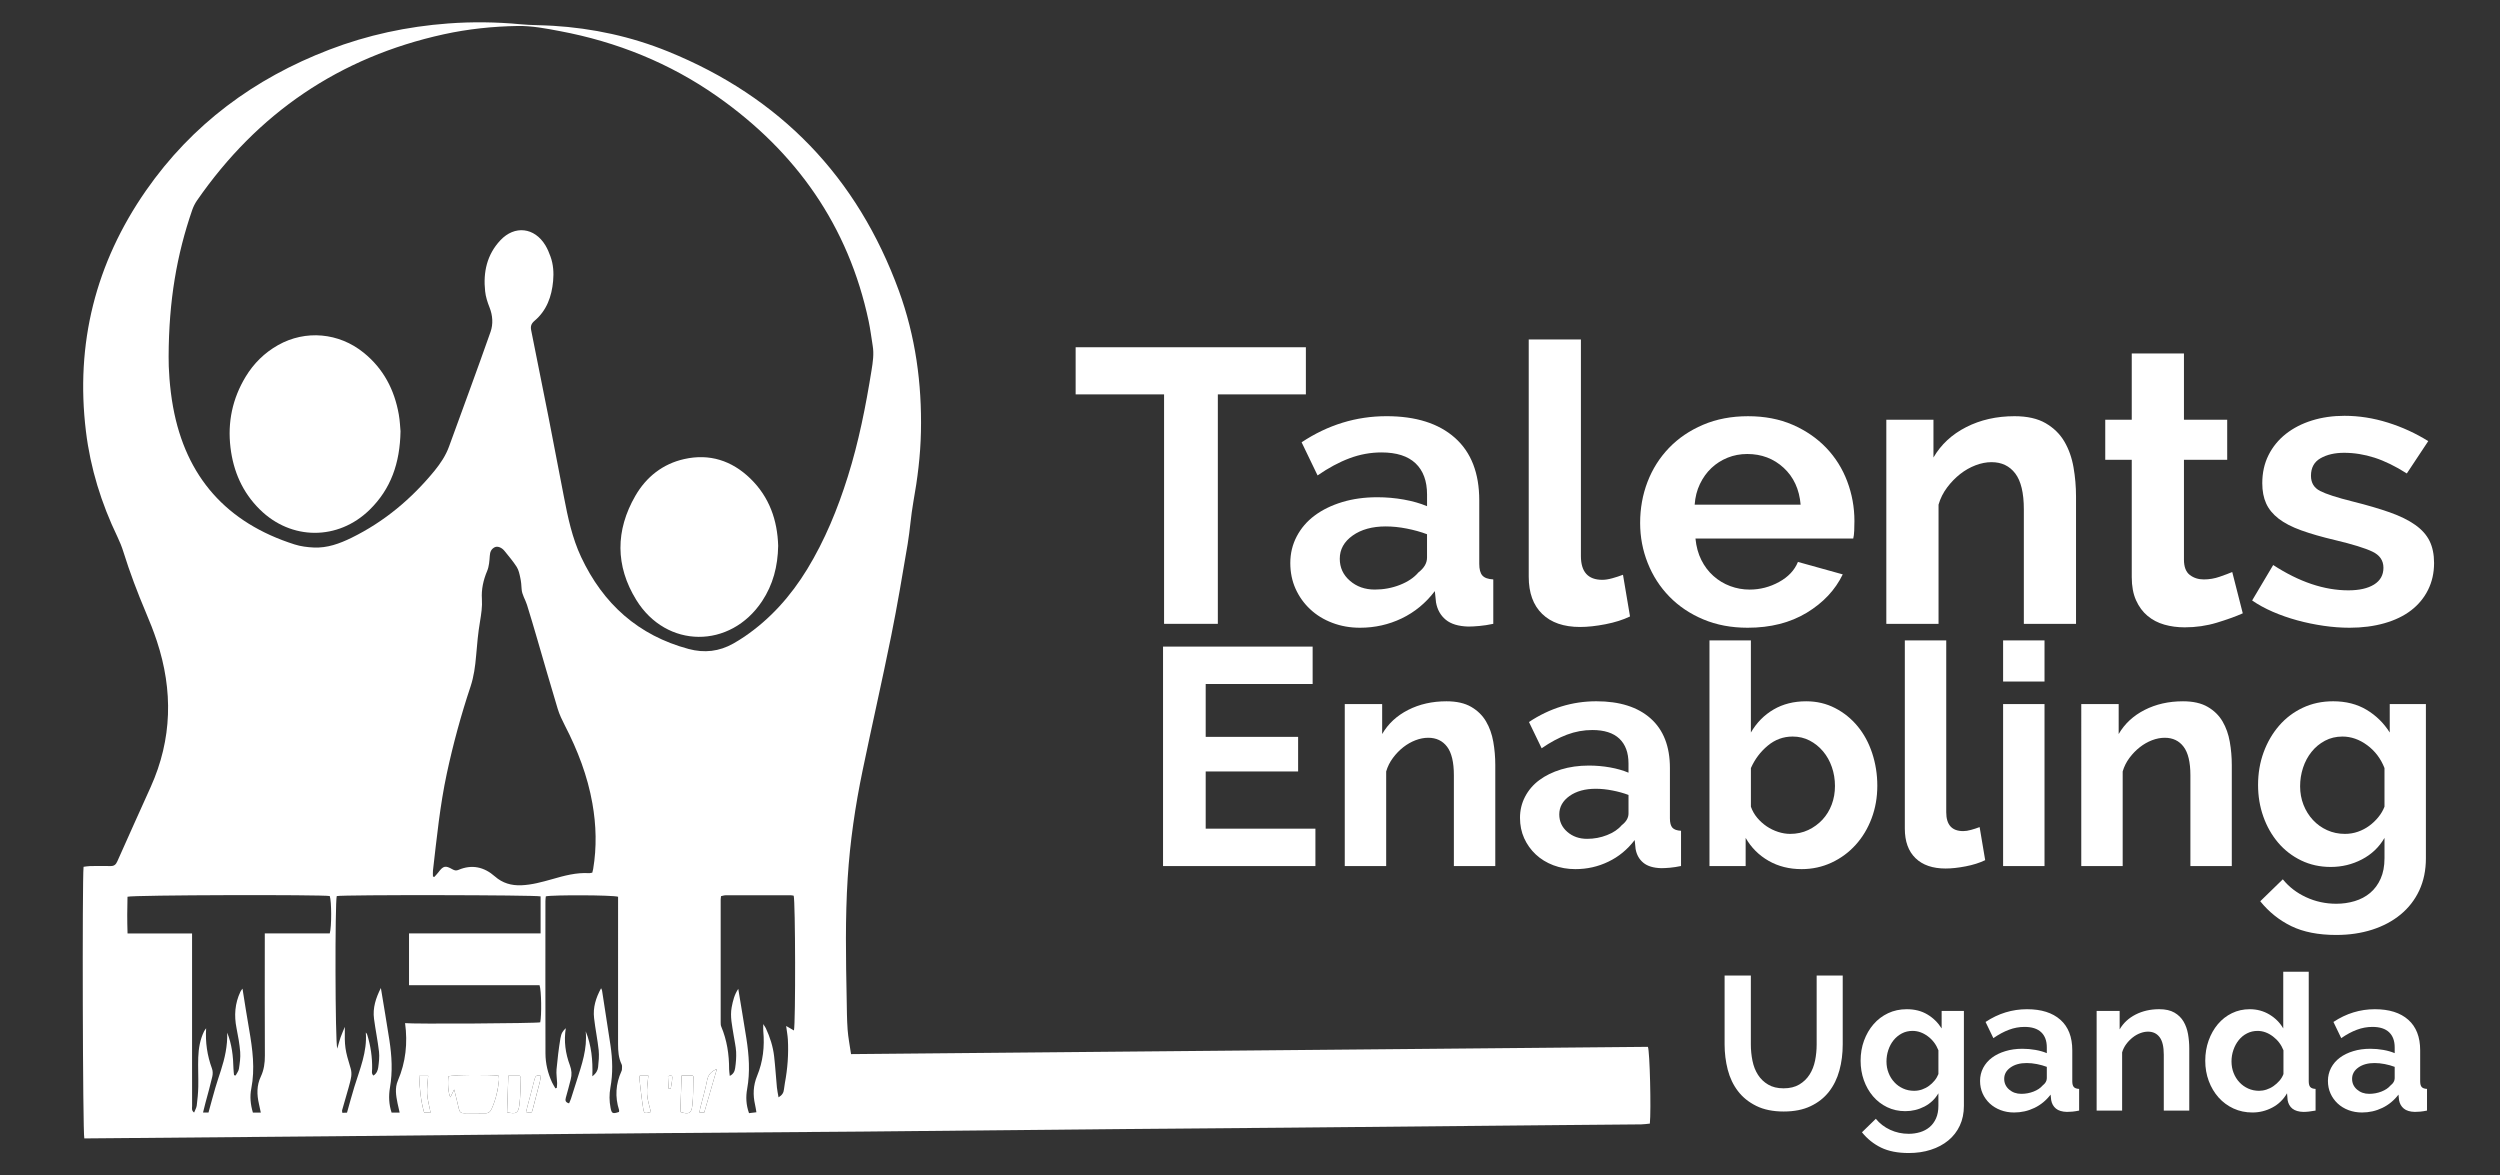 <?xml version="1.0" encoding="utf-8"?>
<!-- Generator: Adobe Illustrator 16.0.0, SVG Export Plug-In . SVG Version: 6.00 Build 0)  -->
<!DOCTYPE svg PUBLIC "-//W3C//DTD SVG 1.1//EN" "http://www.w3.org/Graphics/SVG/1.1/DTD/svg11.dtd">
<svg version="1.1" id="Layer_1" xmlns="http://www.w3.org/2000/svg" xmlns:xlink="http://www.w3.org/1999/xlink" x="0px" y="0px"
	 width="200px" height="94px" viewBox="0 0 200 94" enable-background="new 0 0 200 94" xml:space="preserve">
<rect x="0" y="0" width="200" height="94" fill="#333333" stroke="none"/>
<g>
	<g>
		<path fill="#FFFFFF" d="M104.471,31.551h-7.044v18.356h-4.301V31.551h-7.075V27.78h18.419V31.551z"/>
		<path fill="#FFFFFF" d="M108.803,50.219c-0.79,0-1.527-0.13-2.213-0.39c-0.687-0.26-1.278-0.622-1.776-1.091
			c-0.499-0.467-0.889-1.013-1.169-1.636c-0.28-0.623-0.421-1.309-0.421-2.057c0-0.769,0.171-1.48,0.515-2.135
			c0.343-0.654,0.819-1.209,1.434-1.667c0.612-0.457,1.344-0.815,2.196-1.075c0.853-0.259,1.787-0.389,2.806-0.389
			c0.727,0,1.438,0.062,2.135,0.187c0.695,0.125,1.314,0.301,1.854,0.529v-0.935c0-1.08-0.307-1.912-0.919-2.494
			c-0.613-0.582-1.522-0.872-2.727-0.872c-0.872,0-1.726,0.156-2.556,0.467c-0.832,0.311-1.683,0.769-2.557,1.372l-1.277-2.65
			c2.1-1.392,4.364-2.088,6.794-2.088c2.349,0,4.171,0.577,5.47,1.73c1.299,1.152,1.948,2.82,1.948,5.001v5.08
			c0,0.436,0.083,0.748,0.25,0.935c0.165,0.187,0.456,0.292,0.872,0.312v3.553c-0.396,0.083-0.764,0.142-1.105,0.171
			c-0.344,0.032-0.64,0.048-0.89,0.048c-0.79-0.021-1.392-0.203-1.807-0.546c-0.416-0.344-0.676-0.805-0.779-1.387l-0.095-0.904
			c-0.727,0.956-1.61,1.684-2.648,2.183C111.098,49.97,109.986,50.219,108.803,50.219z M109.986,47.165
			c0.706,0,1.377-0.125,2.011-0.374c0.633-0.25,1.126-0.582,1.479-0.998c0.458-0.353,0.686-0.748,0.686-1.185v-1.87
			c-0.498-0.187-1.039-0.338-1.62-0.452c-0.583-0.114-1.143-0.172-1.683-0.172c-1.081,0-1.964,0.245-2.649,0.732
			c-0.686,0.489-1.028,1.106-1.028,1.854c0,0.707,0.27,1.293,0.811,1.761C108.531,46.931,109.196,47.165,109.986,47.165z"/>
		<path fill="#FFFFFF" d="M122.297,27.156h4.176v17.329c0,1.268,0.572,1.901,1.715,1.901c0.229,0,0.493-0.042,0.795-0.125
			c0.301-0.083,0.587-0.176,0.856-0.28l0.563,3.336c-0.563,0.27-1.216,0.477-1.965,0.622c-0.747,0.145-1.423,0.219-2.026,0.219
			c-1.309,0-2.321-0.348-3.037-1.045c-0.718-0.696-1.076-1.688-1.076-2.976V27.156z"/>
		<path fill="#FFFFFF" d="M139.811,50.219c-1.309,0-2.493-0.223-3.552-0.67c-1.06-0.446-1.964-1.055-2.711-1.823
			c-0.749-0.768-1.326-1.662-1.729-2.68c-0.406-1.018-0.608-2.088-0.608-3.21c0-1.163,0.197-2.26,0.591-3.288
			c0.396-1.028,0.967-1.932,1.715-2.711c0.749-0.779,1.656-1.397,2.728-1.854c1.069-0.457,2.27-0.686,3.6-0.686
			c1.329,0,2.52,0.229,3.569,0.686c1.048,0.457,1.941,1.071,2.68,1.839c0.736,0.77,1.298,1.663,1.682,2.68
			c0.385,1.019,0.578,2.078,0.578,3.179c0,0.271-0.006,0.53-0.017,0.779c-0.01,0.25-0.036,0.458-0.078,0.624h-12.622
			c0.063,0.644,0.219,1.215,0.469,1.714c0.249,0.499,0.57,0.925,0.965,1.277c0.396,0.354,0.842,0.624,1.341,0.811
			c0.498,0.187,1.018,0.281,1.559,0.281c0.83,0,1.615-0.203,2.353-0.608c0.737-0.405,1.24-0.94,1.511-1.605l3.584,0.997
			c-0.602,1.247-1.563,2.27-2.882,3.07C143.214,49.819,141.64,50.219,139.811,50.219z M144.05,40.371
			c-0.104-1.226-0.557-2.207-1.355-2.945c-0.8-0.737-1.772-1.106-2.913-1.106c-0.562,0-1.087,0.099-1.574,0.296
			c-0.488,0.198-0.92,0.473-1.294,0.826c-0.374,0.354-0.681,0.779-0.919,1.278c-0.24,0.499-0.379,1.049-0.421,1.652H144.05z"/>
		<path fill="#FFFFFF" d="M166.083,49.907h-4.176v-9.163c0-1.308-0.229-2.264-0.686-2.866c-0.458-0.603-1.091-0.905-1.9-0.905
			c-0.417,0-0.842,0.084-1.278,0.25c-0.436,0.167-0.847,0.4-1.231,0.701c-0.384,0.302-0.731,0.66-1.043,1.075
			c-0.312,0.416-0.542,0.873-0.686,1.372v9.537h-4.177V33.577h3.771V36.6c0.603-1.039,1.476-1.849,2.619-2.431
			c1.141-0.581,2.43-0.873,3.864-0.873c1.017,0,1.849,0.187,2.493,0.561c0.643,0.375,1.142,0.863,1.495,1.465
			c0.354,0.603,0.598,1.289,0.732,2.057c0.135,0.769,0.202,1.548,0.202,2.338V49.907z"/>
		<path fill="#FFFFFF" d="M179.422,49.066c-0.561,0.25-1.252,0.498-2.072,0.748c-0.821,0.249-1.678,0.373-2.571,0.373
			c-0.581,0-1.127-0.072-1.636-0.218c-0.51-0.146-0.956-0.379-1.34-0.701c-0.386-0.321-0.692-0.737-0.92-1.247
			c-0.229-0.509-0.343-1.127-0.343-1.854v-9.381h-2.12v-3.21h2.12v-5.298h4.176v5.298h3.46v3.21h-3.46v7.979
			c0,0.582,0.156,0.992,0.469,1.231c0.312,0.239,0.685,0.358,1.121,0.358c0.436,0,0.861-0.072,1.277-0.218
			c0.416-0.145,0.748-0.269,0.997-0.374L179.422,49.066z"/>
		<path fill="#FFFFFF" d="M187.962,50.219c-0.665,0-1.356-0.051-2.072-0.155c-0.718-0.104-1.418-0.249-2.104-0.436
			c-0.686-0.188-1.341-0.416-1.964-0.686c-0.622-0.271-1.174-0.573-1.651-0.905l1.684-2.836c2.077,1.351,4.081,2.026,6.015,2.026
			c0.873,0,1.559-0.156,2.058-0.467c0.498-0.312,0.747-0.758,0.747-1.34s-0.296-1.013-0.889-1.293
			c-0.591-0.281-1.585-0.587-2.976-0.919c-1.06-0.25-1.963-0.509-2.712-0.78c-0.748-0.27-1.351-0.582-1.808-0.935
			c-0.457-0.354-0.79-0.758-0.997-1.215c-0.208-0.457-0.311-0.998-0.311-1.621c0-0.831,0.165-1.579,0.498-2.244
			c0.331-0.665,0.795-1.23,1.386-1.699c0.594-0.467,1.289-0.826,2.089-1.075c0.799-0.249,1.667-0.374,2.603-0.374
			c1.163,0,2.321,0.182,3.476,0.545c1.153,0.363,2.228,0.857,3.225,1.48l-1.714,2.587c-0.915-0.582-1.776-1.002-2.587-1.263
			c-0.811-0.26-1.62-0.39-2.431-0.39c-0.749,0-1.377,0.146-1.885,0.437c-0.511,0.291-0.765,0.758-0.765,1.402
			c0,0.561,0.244,0.966,0.732,1.215c0.487,0.25,1.355,0.53,2.604,0.842c1.163,0.291,2.154,0.582,2.976,0.872
			c0.821,0.292,1.496,0.624,2.025,0.998s0.914,0.805,1.153,1.293s0.358,1.075,0.358,1.761c0,0.79-0.161,1.506-0.483,2.15
			c-0.321,0.644-0.774,1.19-1.355,1.636c-0.582,0.447-1.293,0.79-2.135,1.029C189.909,50.099,188.979,50.219,187.962,50.219z"/>
	</g>
	<g>
		<path fill="#FFFFFF" d="M142.687,87.066c0.496,0,0.915-0.102,1.256-0.305c0.339-0.203,0.613-0.465,0.82-0.791
			c0.208-0.324,0.355-0.697,0.442-1.118c0.086-0.421,0.128-0.854,0.128-1.302v-5.508h2.085v5.508c0,0.742-0.088,1.437-0.267,2.086
			c-0.177,0.648-0.455,1.217-0.836,1.704s-0.87,0.872-1.469,1.155c-0.599,0.285-1.313,0.426-2.146,0.426
			c-0.862,0-1.596-0.149-2.198-0.448c-0.604-0.299-1.093-0.693-1.468-1.187c-0.377-0.491-0.647-1.063-0.815-1.712
			c-0.166-0.648-0.251-1.323-0.251-2.024v-5.508h2.1v5.508c0,0.457,0.044,0.896,0.131,1.316c0.085,0.421,0.231,0.794,0.44,1.12
			c0.208,0.324,0.479,0.585,0.813,0.781C141.789,86.968,142.199,87.066,142.687,87.066z"/>
		<path fill="#FFFFFF" d="M152.424,88.893c-0.527,0-1.012-0.106-1.453-0.319s-0.819-0.506-1.134-0.876s-0.557-0.799-0.73-1.285
			c-0.173-0.488-0.258-1.004-0.258-1.553c0-0.577,0.091-1.115,0.273-1.611c0.183-0.498,0.436-0.935,0.761-1.31
			c0.324-0.375,0.713-0.67,1.164-0.883s0.951-0.319,1.499-0.319c0.629,0,1.177,0.14,1.644,0.419
			c0.467,0.278,0.847,0.651,1.141,1.118v-1.399h1.781v7.593c0,0.588-0.109,1.115-0.328,1.583c-0.218,0.465-0.524,0.861-0.92,1.186
			c-0.396,0.325-0.863,0.574-1.4,0.745c-0.537,0.174-1.126,0.26-1.764,0.26c-0.884,0-1.622-0.146-2.214-0.434
			c-0.595-0.29-1.104-0.698-1.529-1.225l1.11-1.081c0.304,0.375,0.687,0.67,1.147,0.883c0.462,0.213,0.956,0.319,1.485,0.319
			c0.313,0,0.615-0.043,0.904-0.129c0.289-0.087,0.542-0.222,0.761-0.403c0.218-0.184,0.39-0.416,0.518-0.7
			c0.126-0.284,0.19-0.619,0.19-1.004v-1.004c-0.264,0.455-0.635,0.809-1.112,1.058C153.483,88.768,152.972,88.893,152.424,88.893z
			 M153.125,87.264c0.222,0,0.436-0.035,0.639-0.105c0.202-0.072,0.387-0.167,0.555-0.29c0.167-0.121,0.316-0.263,0.449-0.426
			c0.132-0.162,0.232-0.335,0.305-0.519v-1.901c-0.184-0.465-0.467-0.842-0.853-1.125c-0.386-0.284-0.791-0.427-1.217-0.427
			c-0.315,0-0.602,0.068-0.86,0.205c-0.259,0.139-0.479,0.32-0.662,0.548c-0.182,0.229-0.321,0.49-0.418,0.784
			c-0.097,0.295-0.145,0.599-0.145,0.912c0,0.326,0.055,0.629,0.167,0.914c0.111,0.284,0.267,0.533,0.465,0.745
			c0.196,0.214,0.431,0.38,0.699,0.502S152.81,87.264,153.125,87.264z"/>
		<path fill="#FFFFFF" d="M161.127,88.999c-0.385,0-0.745-0.063-1.079-0.19c-0.336-0.127-0.624-0.305-0.869-0.532
			c-0.241-0.229-0.433-0.494-0.569-0.799s-0.205-0.64-0.205-1.005c0-0.375,0.083-0.723,0.25-1.043c0.169-0.318,0.4-0.59,0.7-0.813
			c0.299-0.225,0.657-0.398,1.073-0.524c0.416-0.129,0.873-0.191,1.369-0.191c0.355,0,0.702,0.031,1.043,0.092
			c0.34,0.061,0.642,0.146,0.905,0.259v-0.457c0-0.527-0.149-0.934-0.449-1.217c-0.299-0.284-0.743-0.427-1.331-0.427
			c-0.427,0-0.843,0.076-1.248,0.229c-0.405,0.151-0.822,0.375-1.248,0.67l-0.624-1.295c1.024-0.679,2.131-1.019,3.317-1.019
			c1.146,0,2.037,0.281,2.67,0.845c0.635,0.563,0.951,1.377,0.951,2.441v2.48c0,0.213,0.041,0.365,0.122,0.456
			c0.081,0.093,0.224,0.144,0.426,0.153v1.734c-0.192,0.041-0.372,0.068-0.539,0.084s-0.313,0.022-0.436,0.022
			c-0.385-0.01-0.679-0.099-0.881-0.266c-0.203-0.167-0.33-0.395-0.38-0.677l-0.046-0.442c-0.356,0.467-0.787,0.822-1.294,1.065
			C162.248,88.877,161.706,88.999,161.127,88.999z M161.706,87.507c0.345,0,0.672-0.061,0.981-0.182
			c0.31-0.122,0.55-0.283,0.724-0.487c0.222-0.172,0.334-0.365,0.334-0.578v-0.912c-0.244-0.092-0.508-0.166-0.792-0.222
			c-0.283-0.055-0.558-0.083-0.821-0.083c-0.528,0-0.959,0.119-1.293,0.357c-0.336,0.238-0.503,0.54-0.503,0.906
			c0,0.344,0.133,0.631,0.396,0.859C160.996,87.393,161.32,87.507,161.706,87.507z"/>
		<path fill="#FFFFFF" d="M175.142,88.847h-2.039v-4.474c0-0.639-0.111-1.105-0.335-1.4c-0.222-0.294-0.531-0.441-0.928-0.441
			c-0.203,0-0.409,0.042-0.624,0.122c-0.213,0.081-0.413,0.195-0.601,0.343s-0.358,0.322-0.51,0.524
			c-0.152,0.204-0.264,0.427-0.335,0.67v4.656h-2.039v-7.973h1.841v1.476c0.295-0.507,0.721-0.903,1.279-1.188
			c0.557-0.283,1.187-0.426,1.886-0.426c0.498,0,0.903,0.091,1.218,0.273c0.314,0.184,0.558,0.421,0.73,0.716
			c0.172,0.294,0.292,0.629,0.358,1.004c0.065,0.375,0.098,0.756,0.098,1.142V88.847z"/>
		<path fill="#FFFFFF" d="M180.194,88.999c-0.548,0-1.052-0.106-1.515-0.319c-0.462-0.213-0.859-0.508-1.195-0.883
			c-0.334-0.375-0.595-0.814-0.782-1.315c-0.188-0.504-0.282-1.043-0.282-1.622c0-0.577,0.09-1.115,0.267-1.611
			c0.177-0.498,0.423-0.935,0.737-1.31c0.315-0.375,0.69-0.67,1.127-0.883s0.913-0.319,1.431-0.319c0.578,0,1.102,0.143,1.574,0.426
			c0.472,0.284,0.84,0.654,1.104,1.111v-4.535h2.039v8.765c0,0.213,0.041,0.365,0.121,0.456c0.082,0.093,0.224,0.144,0.426,0.153
			v1.734c-0.385,0.07-0.709,0.106-0.974,0.106c-0.375-0.01-0.667-0.097-0.875-0.258c-0.207-0.163-0.336-0.391-0.387-0.685
			l-0.047-0.548c-0.295,0.507-0.689,0.889-1.186,1.147C181.278,88.87,180.752,88.999,180.194,88.999z M180.727,87.264
			c0.192,0,0.391-0.032,0.594-0.098c0.202-0.066,0.39-0.16,0.563-0.282s0.33-0.263,0.473-0.426c0.141-0.161,0.247-0.34,0.319-0.534
			v-1.901c-0.174-0.445-0.454-0.815-0.845-1.11c-0.392-0.294-0.8-0.441-1.226-0.441c-0.304,0-0.586,0.066-0.844,0.198
			c-0.259,0.131-0.479,0.312-0.662,0.54s-0.324,0.489-0.426,0.784c-0.102,0.294-0.153,0.599-0.153,0.912
			c0,0.334,0.056,0.644,0.168,0.929c0.111,0.284,0.266,0.533,0.465,0.745c0.197,0.214,0.431,0.38,0.699,0.502
			C180.119,87.203,180.412,87.264,180.727,87.264z"/>
		<path fill="#FFFFFF" d="M188.958,88.999c-0.386,0-0.745-0.063-1.081-0.19c-0.334-0.127-0.624-0.305-0.867-0.532
			c-0.243-0.229-0.433-0.494-0.57-0.799s-0.206-0.64-0.206-1.005c0-0.375,0.085-0.723,0.251-1.043c0.168-0.318,0.4-0.59,0.7-0.813
			c0.3-0.225,0.658-0.398,1.072-0.524c0.416-0.129,0.874-0.191,1.37-0.191c0.355,0,0.702,0.031,1.043,0.092
			c0.34,0.061,0.641,0.146,0.905,0.259v-0.457c0-0.527-0.15-0.934-0.449-1.217c-0.3-0.284-0.743-0.427-1.331-0.427
			c-0.426,0-0.842,0.076-1.248,0.229c-0.406,0.151-0.822,0.375-1.248,0.67l-0.624-1.295c1.024-0.679,2.131-1.019,3.317-1.019
			c1.146,0,2.037,0.281,2.67,0.845c0.635,0.563,0.952,1.377,0.952,2.441v2.48c0,0.213,0.041,0.365,0.121,0.456
			c0.081,0.093,0.224,0.144,0.426,0.153v1.734c-0.191,0.041-0.372,0.068-0.54,0.084c-0.167,0.016-0.312,0.022-0.434,0.022
			c-0.385-0.01-0.68-0.099-0.882-0.266c-0.204-0.167-0.33-0.395-0.381-0.677l-0.045-0.442c-0.356,0.467-0.787,0.822-1.294,1.065
			C190.078,88.877,189.536,88.999,188.958,88.999z M189.536,87.507c0.345,0,0.671-0.061,0.98-0.182
			c0.31-0.122,0.551-0.283,0.724-0.487c0.223-0.172,0.335-0.365,0.335-0.578v-0.912c-0.243-0.092-0.508-0.166-0.792-0.222
			c-0.283-0.055-0.557-0.083-0.821-0.083c-0.527,0-0.958,0.119-1.294,0.357c-0.334,0.238-0.501,0.54-0.501,0.906
			c0,0.344,0.131,0.631,0.395,0.859C188.826,87.393,189.15,87.507,189.536,87.507z"/>
	</g>
	<g>
		<g>
			<path fill="#FFFFFF" d="M105.233,66.291v2.992h-12.19V51.728h11.968v2.992h-8.556v4.228h7.394v2.77h-7.394v4.574H105.233z"/>
			<path fill="#FFFFFF" d="M119.623,69.283h-3.313v-7.27c0-1.038-0.183-1.797-0.543-2.275c-0.363-0.478-0.867-0.717-1.509-0.717
				c-0.331,0-0.669,0.066-1.015,0.197c-0.346,0.133-0.672,0.318-0.977,0.557c-0.306,0.239-0.581,0.524-0.827,0.853
				c-0.248,0.331-0.43,0.693-0.545,1.089v7.566h-3.313V56.326h2.992v2.398c0.477-0.824,1.17-1.467,2.078-1.929
				c0.905-0.461,1.927-0.692,3.065-0.692c0.807,0,1.466,0.148,1.978,0.446c0.511,0.296,0.906,0.684,1.187,1.162
				s0.475,1.021,0.582,1.631c0.107,0.609,0.16,1.229,0.16,1.855V69.283z"/>
			<path fill="#FFFFFF" d="M126.026,69.53c-0.626,0-1.212-0.104-1.756-0.309c-0.543-0.207-1.013-0.494-1.409-0.866
				c-0.395-0.37-0.704-0.804-0.928-1.298c-0.222-0.495-0.333-1.039-0.333-1.632c0-0.61,0.137-1.174,0.408-1.693
				s0.65-0.961,1.137-1.323c0.487-0.362,1.067-0.646,1.745-0.853c0.675-0.206,1.416-0.31,2.225-0.31c0.576,0,1.14,0.05,1.694,0.148
				c0.551,0.099,1.042,0.239,1.471,0.421v-0.742c0-0.857-0.244-1.517-0.729-1.979c-0.486-0.461-1.208-0.692-2.164-0.692
				c-0.692,0-1.368,0.123-2.028,0.371c-0.659,0.247-1.335,0.609-2.027,1.089l-1.014-2.102c1.665-1.104,3.462-1.658,5.392-1.658
				c1.861,0,3.309,0.458,4.338,1.372c1.03,0.916,1.546,2.238,1.546,3.97v4.029c0,0.346,0.066,0.594,0.198,0.743
				c0.132,0.147,0.362,0.229,0.691,0.247v2.818c-0.313,0.065-0.605,0.111-0.877,0.136c-0.273,0.024-0.507,0.037-0.705,0.037
				c-0.627-0.017-1.105-0.161-1.434-0.434c-0.33-0.271-0.536-0.638-0.619-1.101l-0.073-0.716c-0.578,0.758-1.277,1.336-2.103,1.731
				C127.849,69.333,126.966,69.53,126.026,69.53z M126.966,67.107c0.561,0,1.093-0.099,1.595-0.298
				c0.504-0.197,0.895-0.461,1.175-0.791c0.363-0.279,0.545-0.593,0.545-0.939v-1.483c-0.396-0.149-0.825-0.269-1.286-0.357
				c-0.463-0.092-0.907-0.137-1.335-0.137c-0.857,0-1.559,0.194-2.103,0.581c-0.543,0.388-0.815,0.879-0.815,1.471
				c0,0.561,0.215,1.026,0.644,1.397C125.813,66.921,126.34,67.107,126.966,67.107z"/>
			<path fill="#FFFFFF" d="M144.127,69.53c-0.989,0-1.871-0.223-2.646-0.668c-0.774-0.444-1.384-1.054-1.829-1.83v2.251h-2.894
				v-18.05h3.313v7.368c0.462-0.791,1.067-1.405,1.818-1.842c0.749-0.438,1.619-0.656,2.608-0.656c0.84,0,1.611,0.182,2.312,0.544
				s1.303,0.85,1.805,1.459c0.503,0.61,0.89,1.327,1.162,2.151c0.271,0.825,0.409,1.69,0.409,2.597c0,0.939-0.153,1.813-0.459,2.62
				c-0.305,0.809-0.729,1.514-1.273,2.114c-0.543,0.603-1.186,1.076-1.928,1.422S144.983,69.53,144.127,69.53z M143.213,66.711
				c0.526,0,1.009-0.103,1.445-0.309c0.436-0.206,0.816-0.482,1.138-0.828c0.321-0.347,0.568-0.75,0.742-1.212
				c0.173-0.461,0.259-0.955,0.259-1.483c0-0.526-0.082-1.03-0.247-1.509c-0.164-0.478-0.399-0.897-0.704-1.261
				c-0.306-0.362-0.664-0.651-1.076-0.865c-0.413-0.214-0.865-0.32-1.36-0.32c-0.741,0-1.405,0.241-1.99,0.729
				c-0.585,0.486-1.034,1.084-1.348,1.793v3.09c0.115,0.33,0.285,0.627,0.508,0.891c0.222,0.264,0.473,0.49,0.754,0.681
				c0.28,0.188,0.585,0.337,0.914,0.444C142.577,66.658,142.899,66.711,143.213,66.711z"/>
			<path fill="#FFFFFF" d="M152.386,51.233h3.313V64.98c0,1.007,0.453,1.508,1.36,1.508c0.182,0,0.392-0.031,0.63-0.099
				c0.239-0.065,0.467-0.14,0.681-0.222l0.445,2.646c-0.445,0.215-0.965,0.379-1.559,0.494c-0.593,0.115-1.129,0.174-1.607,0.174
				c-1.037,0-1.841-0.276-2.409-0.829c-0.569-0.552-0.854-1.338-0.854-2.361V51.233z"/>
			<path fill="#FFFFFF" d="M160.248,54.521v-3.288h3.313v3.288H160.248z M160.248,69.283V56.326h3.313v12.957H160.248z"/>
			<path fill="#FFFFFF" d="M178.545,69.283h-3.313v-7.27c0-1.038-0.183-1.797-0.545-2.275c-0.363-0.478-0.865-0.717-1.508-0.717
				c-0.331,0-0.669,0.066-1.015,0.197c-0.346,0.133-0.671,0.318-0.976,0.557c-0.306,0.239-0.582,0.524-0.829,0.853
				c-0.247,0.331-0.429,0.693-0.544,1.089v7.566h-3.313V56.326h2.992v2.398c0.478-0.824,1.17-1.467,2.077-1.929
				c0.906-0.461,1.928-0.692,3.065-0.692c0.808,0,1.467,0.148,1.979,0.446c0.511,0.296,0.906,0.684,1.187,1.162
				s0.474,1.021,0.581,1.631c0.107,0.609,0.161,1.229,0.161,1.855V69.283z"/>
			<path fill="#FFFFFF" d="M186.457,69.356c-0.857,0-1.645-0.173-2.361-0.519s-1.332-0.82-1.843-1.422
				c-0.511-0.603-0.906-1.298-1.187-2.09c-0.28-0.791-0.421-1.632-0.421-2.521c0-0.939,0.148-1.813,0.445-2.621
				s0.709-1.517,1.237-2.127c0.526-0.609,1.157-1.087,1.891-1.434c0.733-0.346,1.546-0.52,2.436-0.52
				c1.021,0,1.912,0.228,2.671,0.681c0.758,0.453,1.376,1.059,1.854,1.817v-2.275h2.893v12.339c0,0.955-0.178,1.813-0.53,2.571
				c-0.355,0.758-0.854,1.4-1.497,1.929s-1.401,0.931-2.275,1.212c-0.873,0.279-1.83,0.421-2.867,0.421
				c-1.434,0-2.634-0.236-3.599-0.706c-0.964-0.47-1.792-1.133-2.484-1.99l1.805-1.756c0.494,0.61,1.117,1.089,1.867,1.434
				c0.749,0.347,1.554,0.521,2.411,0.521c0.511,0,1.002-0.07,1.471-0.21c0.471-0.141,0.882-0.359,1.236-0.655
				c0.354-0.297,0.635-0.677,0.841-1.139c0.206-0.46,0.309-1.005,0.309-1.631v-1.633c-0.429,0.742-1.03,1.314-1.804,1.719
				C188.179,69.156,187.348,69.356,186.457,69.356z M187.595,66.711c0.361,0,0.708-0.057,1.039-0.173
				c0.329-0.114,0.63-0.272,0.901-0.47c0.272-0.198,0.515-0.429,0.729-0.692c0.216-0.263,0.38-0.543,0.495-0.841v-3.09
				c-0.297-0.759-0.759-1.368-1.384-1.83c-0.627-0.462-1.286-0.691-1.979-0.691c-0.511,0-0.976,0.11-1.396,0.333
				s-0.779,0.519-1.076,0.891c-0.297,0.37-0.524,0.794-0.681,1.272c-0.157,0.479-0.234,0.973-0.234,1.484
				c0,0.526,0.091,1.021,0.271,1.482c0.181,0.462,0.434,0.866,0.755,1.212c0.321,0.347,0.7,0.619,1.137,0.816
				S187.083,66.711,187.595,66.711z"/>
		</g>
	</g>
	<path fill="#FFFFFF" d="M68.083,84.329c21.316-0.196,42.544-0.391,63.75-0.582c0.153,0.373,0.263,5.088,0.155,6.14
		c-0.217,0.019-0.452,0.062-0.691,0.063c-2.161,0.021-4.324,0.038-6.484,0.057c-7.219,0.068-14.435,0.138-21.652,0.205
		c-4.426,0.04-8.854,0.07-13.284,0.11c-6.954,0.064-13.91,0.139-20.867,0.204c-5.279,0.042-10.561,0.081-15.845,0.121
		c-3.662,0.031-7.321,0.066-10.982,0.1c-5.162,0.051-10.32,0.108-15.478,0.153c-6.489,0.059-12.973,0.115-19.457,0.169
		c-0.172,0.004-0.347,0-0.504,0c-0.125-0.416-0.175-20.596-0.059-21.725c0.167-0.021,0.348-0.053,0.529-0.059
		c0.542-0.007,1.083-0.012,1.623-0.001c0.282,0.007,0.43-0.107,0.545-0.37c0.883-1.992,1.781-3.972,2.675-5.96
		c1.719-3.822,1.797-7.718,0.492-11.667c-0.258-0.775-0.556-1.537-0.879-2.29c-0.672-1.589-1.285-3.2-1.797-4.845
		c-0.13-0.417-0.293-0.821-0.481-1.212c-1.287-2.675-2.159-5.479-2.517-8.425c-0.854-7.03,0.768-13.469,4.806-19.273
		c3.687-5.294,8.657-8.964,14.657-11.267c3.063-1.177,6.241-1.855,9.509-2.098c1.932-0.144,3.864-0.119,5.796,0.063
		c0.865,0.082,1.742,0.07,2.611,0.123c3.172,0.194,6.247,0.861,9.188,2.055c8.98,3.646,15.141,10.04,18.468,19.142
		c1.327,3.637,1.847,7.417,1.764,11.289c-0.038,1.884-0.271,3.749-0.607,5.604c-0.198,1.113-0.268,2.251-0.454,3.364
		c-0.417,2.458-0.824,4.914-1.318,7.353c-0.726,3.601-1.546,7.184-2.29,10.781c-0.588,2.831-1.006,5.695-1.19,8.585
		c-0.204,3.222-0.145,6.45-0.082,9.672c0.016,0.822,0.016,1.643,0.075,2.455C67.855,82.999,67.982,83.628,68.083,84.329
		 M13.49,28.531c-0.01,0.871,0.071,2.463,0.355,4.025c1.022,5.61,4.292,9.275,9.722,10.999c0.492,0.157,1.025,0.224,1.543,0.247
		c1.069,0.048,2.053-0.31,3.003-0.774c2.627-1.288,4.812-3.121,6.66-5.38c0.475-0.588,0.888-1.206,1.147-1.917
		c1.112-3.062,2.245-6.112,3.325-9.187c0.215-0.616,0.175-1.297-0.08-1.944c-0.166-0.417-0.31-0.861-0.355-1.304
		c-0.165-1.521,0.146-2.928,1.218-4.072c1.143-1.219,2.732-1.035,3.602,0.4c0.168,0.28,0.299,0.588,0.409,0.899
		c0.231,0.633,0.27,1.298,0.211,1.959c-0.113,1.235-0.511,2.358-1.486,3.181c-0.272,0.23-0.334,0.445-0.269,0.765
		c0.469,2.323,0.935,4.644,1.392,6.969c0.416,2.116,0.823,4.237,1.228,6.359c0.316,1.646,0.659,3.279,1.376,4.808
		c1.76,3.743,4.562,6.269,8.598,7.353c1.259,0.339,2.451,0.204,3.583-0.438c0.305-0.172,0.601-0.357,0.888-0.551
		c2.081-1.418,3.713-3.261,5.018-5.397c1.415-2.324,2.436-4.818,3.246-7.401c0.874-2.78,1.438-5.634,1.899-8.509
		c0.106-0.654,0.204-1.309,0.091-1.971c-0.104-0.656-0.188-1.313-0.322-1.959c-1.617-7.622-5.797-13.538-12.112-17.978
		c-3.799-2.668-8.035-4.369-12.601-5.227c-1.111-0.21-2.229-0.427-3.368-0.408c-1.99,0.033-3.966,0.239-5.911,0.665
		C27.162,4.573,20.602,9.043,15.753,16.05c-0.156,0.228-0.282,0.482-0.374,0.743C14.147,20.362,13.504,24.035,13.49,28.531
		 M47.383,69.813c0.03-0.121,0.053-0.201,0.069-0.285c0.294-1.757,0.248-3.508-0.061-5.255c-0.386-2.201-1.181-4.256-2.2-6.231
		c-0.221-0.433-0.438-0.879-0.577-1.342c-0.572-1.884-1.109-3.774-1.661-5.662c-0.26-0.888-0.518-1.769-0.794-2.65
		c-0.132-0.429-0.407-0.811-0.431-1.276c-0.014-0.295-0.04-0.593-0.103-0.88c-0.063-0.302-0.129-0.625-0.286-0.875
		c-0.29-0.454-0.647-0.868-0.985-1.29c-0.222-0.271-0.55-0.398-0.776-0.289c-0.273,0.138-0.376,0.368-0.395,0.681
		c-0.029,0.412-0.056,0.854-0.213,1.223c-0.307,0.725-0.469,1.477-0.418,2.235c0.04,0.622-0.053,1.202-0.151,1.802
		c-0.156,0.908-0.236,1.831-0.313,2.75c-0.072,0.836-0.179,1.653-0.446,2.458c-0.761,2.277-1.39,4.594-1.896,6.948
		c-0.55,2.562-0.805,5.16-1.108,7.756c-0.019,0.162-0.002,0.326-0.002,0.489c0.036,0.014,0.072,0.024,0.106,0.037
		c0.11-0.124,0.23-0.24,0.326-0.369c0.391-0.524,0.561-0.57,1.129-0.243c0.17,0.096,0.303,0.122,0.485,0.044
		c1.079-0.458,2.052-0.231,2.908,0.523c0.613,0.541,1.319,0.741,2.118,0.709c0.844-0.033,1.651-0.26,2.456-0.486
		c0.972-0.28,1.945-0.548,2.974-0.482C47.205,69.855,47.275,69.83,47.383,69.813 M32.722,74.674h5.282h5.244v-2.963
		c-0.428-0.116-15.772-0.139-16.308-0.025c-0.144,0.501-0.132,11.681,0.041,12.206c0.097-0.342,0.168-0.626,0.263-0.896
		c0.101-0.288,0.229-0.566,0.343-0.847c-0.025,1.599,0.005,1.808,0.471,3.346c0.057,0.193,0.068,0.413,0.042,0.616
		c-0.046,0.308-0.132,0.608-0.216,0.912c-0.166,0.602-0.346,1.202-0.518,1.808c-0.012,0.043,0.011,0.101,0.023,0.197
		c0.148-0.008,0.292-0.012,0.372-0.017c0.208-0.735,0.384-1.405,0.589-2.067c0.438-1.42,1.035-2.802,0.915-4.347
		c0.06,0.063,0.093,0.12,0.113,0.182c0.276,0.89,0.407,1.798,0.393,2.731c-0.003,0.173-0.074,0.375,0.103,0.535
		c0.26-0.16,0.353-0.417,0.387-0.668c0.054-0.41,0.104-0.835,0.059-1.244c-0.101-0.879-0.284-1.751-0.399-2.632
		c-0.114-0.865,0.144-1.662,0.549-2.462c0.236,1.435,0.47,2.805,0.682,4.177c0.193,1.261,0.266,2.522,0.044,3.798
		c-0.115,0.667-0.083,1.343,0.131,1.994h0.645c-0.068-0.289-0.125-0.519-0.17-0.754c-0.119-0.604-0.227-1.207,0.026-1.799
		c0.636-1.479,0.793-3.019,0.578-4.605c0.606,0.082,10.483,0.022,10.812-0.064c0.121-0.551,0.095-2.568-0.055-2.972H37.96h-5.238
		V74.674z M20.865,89.011c-0.054-0.263-0.099-0.479-0.149-0.695c-0.172-0.747-0.19-1.475,0.151-2.193
		c0.248-0.523,0.328-1.089,0.323-1.679c-0.017-3.033-0.007-6.066-0.007-9.102v-0.668h5.197c0.158-0.535,0.147-2.587,0-2.991
		c-0.604-0.12-15.747-0.088-16.18,0.057c-0.027,0.944-0.031,1.91,0.004,2.938h5.161v0.689v9.621c0,1.169-0.003,2.337,0.003,3.504
		c0,0.156-0.065,0.343,0.16,0.513c0.083-0.212,0.188-0.379,0.211-0.558c0.062-0.499,0.112-1.003,0.123-1.504
		c0.018-0.784-0.031-1.569-0.002-2.351c0.026-0.716,0.143-1.424,0.461-2.077c0.042-0.092,0.111-0.17,0.17-0.254
		c-0.074,1.128,0.087,2.182,0.464,3.217c0.077,0.199,0.077,0.455,0.025,0.665c-0.158,0.692-0.356,1.382-0.539,2.068
		c-0.064,0.253-0.123,0.499-0.198,0.789h0.437c0.188-0.686,0.357-1.323,0.541-1.955c0.137-0.469,0.295-0.932,0.445-1.394
		c0.319-0.987,0.545-1.99,0.509-3.038c0.375,0.929,0.479,1.888,0.502,2.867c0.004,0.178,0.03,0.356,0.046,0.537
		c0.045,0.008,0.084,0.012,0.129,0.021c0.091-0.177,0.235-0.346,0.262-0.535c0.067-0.441,0.135-0.9,0.102-1.344
		c-0.051-0.64-0.167-1.274-0.294-1.908c-0.201-1.007-0.131-1.975,0.308-2.906c0.042-0.096,0.113-0.176,0.17-0.253
		c0.178,1.113,0.343,2.195,0.533,3.275c0.271,1.567,0.481,3.131,0.17,4.722c-0.128,0.637-0.061,1.282,0.129,1.921H20.865z
		 M43.666,71.707c-0.014,0.142-0.032,0.259-0.032,0.38c-0.002,4.059-0.008,8.119,0.003,12.179c0.002,0.81,0.187,1.591,0.529,2.329
		c0.075,0.161,0.176,0.315,0.266,0.472c0.037-0.014,0.072-0.022,0.11-0.034c0.011-0.126,0.031-0.257,0.028-0.382
		c-0.012-0.367-0.079-0.738-0.048-1.097c0.077-0.831,0.173-1.662,0.311-2.482c0.078-0.454,0.196-0.581,0.431-0.819
		c-0.165,1.029-0.032,2.017,0.33,2.979c0.141,0.378,0.166,0.743,0.062,1.128c-0.13,0.486-0.248,0.98-0.391,1.461
		c-0.068,0.232-0.013,0.372,0.261,0.447c0.049-0.119,0.108-0.241,0.151-0.367c0.156-0.481,0.303-0.963,0.459-1.444
		c0.409-1.286,0.856-2.563,0.721-3.951c0.456,1.124,0.578,2.299,0.53,3.598c0.32-0.245,0.432-0.484,0.46-0.731
		c0.047-0.448,0.094-0.904,0.049-1.35c-0.093-0.863-0.273-1.717-0.37-2.581c-0.096-0.835,0.137-1.608,0.562-2.384
		c0.042,0.097,0.07,0.141,0.076,0.183c0.226,1.46,0.456,2.922,0.675,4.387c0.167,1.125,0.202,2.256-0.006,3.379
		c-0.098,0.542-0.092,1.075,0.01,1.608c0.088,0.469,0.164,0.511,0.676,0.341c0.003-0.047,0.022-0.107,0.009-0.15
		c-0.341-1.058-0.271-2.097,0.187-3.105c0.023-0.045,0.04-0.099,0.04-0.151c0-0.133,0.031-0.288-0.022-0.396
		c-0.253-0.521-0.288-1.07-0.288-1.632c0.005-3.709,0.002-7.421,0.002-11.137v-0.646C48.978,71.598,44.24,71.585,43.666,71.707
		 M61.061,81.927c0.102,0.166,0.163,0.241,0.205,0.329c0.334,0.715,0.573,1.465,0.663,2.243c0.096,0.831,0.145,1.667,0.224,2.497
		c0.022,0.247,0.082,0.49,0.131,0.792c0.299-0.183,0.407-0.378,0.432-0.636c0.02-0.172,0.047-0.346,0.076-0.515
		c0.217-1.156,0.302-2.315,0.237-3.484c-0.02-0.337-0.086-0.672-0.137-1.074c0.244,0.144,0.427,0.247,0.623,0.359
		c0.139-0.583,0.117-10.365-0.02-10.782c-0.078-0.013-0.163-0.036-0.248-0.036c-1.723-0.004-3.451-0.004-5.175,0
		c-0.131,0-0.257,0.045-0.389,0.072c-0.015,0.13-0.029,0.216-0.029,0.301c-0.002,3.259-0.002,6.517,0,9.777
		c0,0.118,0,0.249,0.044,0.353c0.463,1.097,0.632,2.24,0.632,3.418c0,0.163,0.034,0.328,0.052,0.531
		c0.318-0.155,0.398-0.402,0.431-0.63c0.063-0.426,0.099-0.865,0.078-1.294c-0.025-0.449-0.136-0.894-0.202-1.342
		c-0.112-0.74-0.297-1.475-0.154-2.229c0.097-0.513,0.221-1.02,0.527-1.467c0.219,1.342,0.443,2.646,0.647,3.951
		c0.212,1.348,0.309,2.696,0.064,4.052c-0.114,0.63-0.091,1.275,0.149,1.939c0.2-0.025,0.378-0.045,0.591-0.071
		c-0.042-0.241-0.066-0.427-0.109-0.611c-0.176-0.78-0.151-1.529,0.165-2.297c0.474-1.142,0.608-2.353,0.494-3.588
		C61.05,82.34,61.061,82.184,61.061,81.927 M36.333,87.161c0.141,0.578,0.273,1.063,0.377,1.553
		c0.054,0.251,0.188,0.349,0.432,0.345c0.558-0.003,1.115-0.006,1.672,0.004c0.264,0.003,0.407-0.119,0.515-0.352
		c0.335-0.736,0.513-1.513,0.59-2.313c0.014-0.114-0.014-0.23-0.022-0.339c-0.802-0.104-3.66-0.066-4.021,0.046
		c-0.078,0.546-0.012,1.378,0.154,1.679C36.122,87.594,36.205,87.429,36.333,87.161 M40.568,88.982
		c0.703,0.16,0.896,0.086,0.981-0.576c0.096-0.719,0.085-1.449,0.111-2.173c0.001-0.058-0.052-0.119-0.079-0.174h-0.916
		C40.634,87.054,40.603,87.999,40.568,88.982 M54.529,86.04c-0.035,1.021-0.07,1.973-0.104,2.917
		c0.668,0.208,0.884,0.133,0.958-0.502c0.091-0.768,0.07-1.549,0.091-2.329c0-0.024-0.042-0.05-0.074-0.086H54.529z M34.448,89.016
		c-0.105-0.551-0.248-1.023-0.277-1.506c-0.031-0.473,0.049-0.957,0.082-1.442h-0.72c0.037,1.022,0.123,1.987,0.401,2.948H34.448z
		 M51.189,86.047c-0.019,0.092-0.048,0.162-0.04,0.225c0.095,0.808,0.181,1.621,0.309,2.423c0.062,0.387,0.129,0.396,0.612,0.266
		c-0.106-0.468-0.271-0.935-0.303-1.409c-0.034-0.489,0.062-0.987,0.1-1.504H51.189z M57.349,85.521
		c-0.492,0.208-0.702,0.485-0.785,0.926c-0.133,0.714-0.348,1.411-0.525,2.115c-0.034,0.132-0.05,0.264-0.083,0.438h0.382
		C56.672,87.849,56.998,86.725,57.349,85.521 M42.084,88.964c0.443,0.09,0.456,0.08,0.531-0.203
		c0.187-0.742,0.384-1.479,0.576-2.221c0.04-0.154,0.05-0.321,0.073-0.468c-0.339-0.108-0.438,0.029-0.5,0.273
		c-0.171,0.691-0.361,1.381-0.544,2.071C42.173,88.598,42.129,88.78,42.084,88.964 M53.486,87.09l0.172,0.01
		c0.047-0.302,0.116-0.599,0.125-0.898c0.007-0.183-0.15-0.189-0.346-0.1C53.451,86.431,53.468,86.761,53.486,87.09"/>
	<path fill="#FFFFFF" d="M36.333,87.161c-0.132,0.268-0.211,0.433-0.303,0.619c-0.166-0.298-0.232-1.133-0.153-1.676
		c0.36-0.115,3.218-0.149,4.018-0.046c0.01,0.108,0.038,0.225,0.025,0.339c-0.079,0.801-0.256,1.578-0.591,2.313
		c-0.106,0.232-0.251,0.354-0.515,0.352c-0.557-0.01-1.117-0.009-1.672,0c-0.244,0-0.378-0.098-0.432-0.352
		C36.606,88.225,36.474,87.743,36.333,87.161"/>
	<path fill="#FFFFFF" d="M40.568,88.982c0.034-0.983,0.065-1.929,0.098-2.923h0.916c0.027,0.055,0.082,0.116,0.08,0.174
		c-0.028,0.724-0.019,1.454-0.113,2.173C41.465,89.068,41.271,89.143,40.568,88.982"/>
	<path fill="#FFFFFF" d="M54.529,86.04H55.4c0.033,0.036,0.074,0.063,0.074,0.088c-0.022,0.778,0,1.56-0.091,2.327
		c-0.072,0.635-0.289,0.71-0.957,0.503C54.459,88.012,54.492,87.065,54.529,86.04"/>
	<path fill="#FFFFFF" d="M34.449,89.014h-0.514c-0.278-0.96-0.365-1.924-0.403-2.951h0.72c-0.031,0.49-0.111,0.975-0.082,1.447
		C34.202,87.99,34.34,88.465,34.449,89.014"/>
	<path fill="#FFFFFF" d="M51.189,86.045h0.678c-0.038,0.519-0.133,1.017-0.101,1.506c0.034,0.475,0.198,0.941,0.304,1.409
		c-0.486,0.13-0.551,0.121-0.612-0.266c-0.127-0.802-0.214-1.615-0.311-2.424C51.141,86.209,51.17,86.139,51.189,86.045"/>
	<path fill="#FFFFFF" d="M57.349,85.521c-0.351,1.203-0.675,2.326-1.011,3.479h-0.382c0.031-0.175,0.049-0.307,0.083-0.438
		c0.177-0.704,0.391-1.401,0.525-2.118C56.647,86.006,56.857,85.729,57.349,85.521"/>
	<path fill="#FFFFFF" d="M42.083,88.964c0.045-0.183,0.089-0.367,0.135-0.545c0.183-0.692,0.373-1.382,0.544-2.073
		c0.063-0.245,0.161-0.382,0.502-0.273c-0.023,0.146-0.036,0.313-0.076,0.468c-0.188,0.741-0.386,1.479-0.577,2.221
		C42.541,89.041,42.526,89.054,42.083,88.964"/>
	<path fill="#FFFFFF" d="M53.486,87.09c-0.018-0.329-0.036-0.659-0.049-0.988c0.196-0.09,0.353-0.083,0.346,0.1
		c-0.009,0.3-0.078,0.597-0.125,0.898L53.486,87.09z"/>
	<path fill="#FFFFFF" d="M32.042,34.498c-0.044,2.562-0.778,4.629-2.479,6.291c-2.524,2.463-6.271,2.447-8.778-0.032
		c-1.381-1.361-2.117-3.042-2.346-4.955c-0.242-2.029,0.157-3.917,1.212-5.663c0.645-1.064,1.505-1.915,2.592-2.529
		c2.193-1.237,4.868-1.003,6.854,0.608c1.578,1.276,2.457,2.959,2.806,4.932C31.995,33.663,32.011,34.189,32.042,34.498"/>
	<path fill="#FFFFFF" d="M62.254,43.666c-0.03,1.646-0.414,3.109-1.285,4.425c-2.54,3.836-7.658,3.816-10.069-0.099
		c-1.678-2.722-1.669-5.563-0.069-8.332c0.87-1.504,2.185-2.548,3.905-2.935c2.021-0.455,3.8,0.118,5.282,1.549
		C61.558,39.762,62.195,41.637,62.254,43.666"/>
</g>
</svg>
